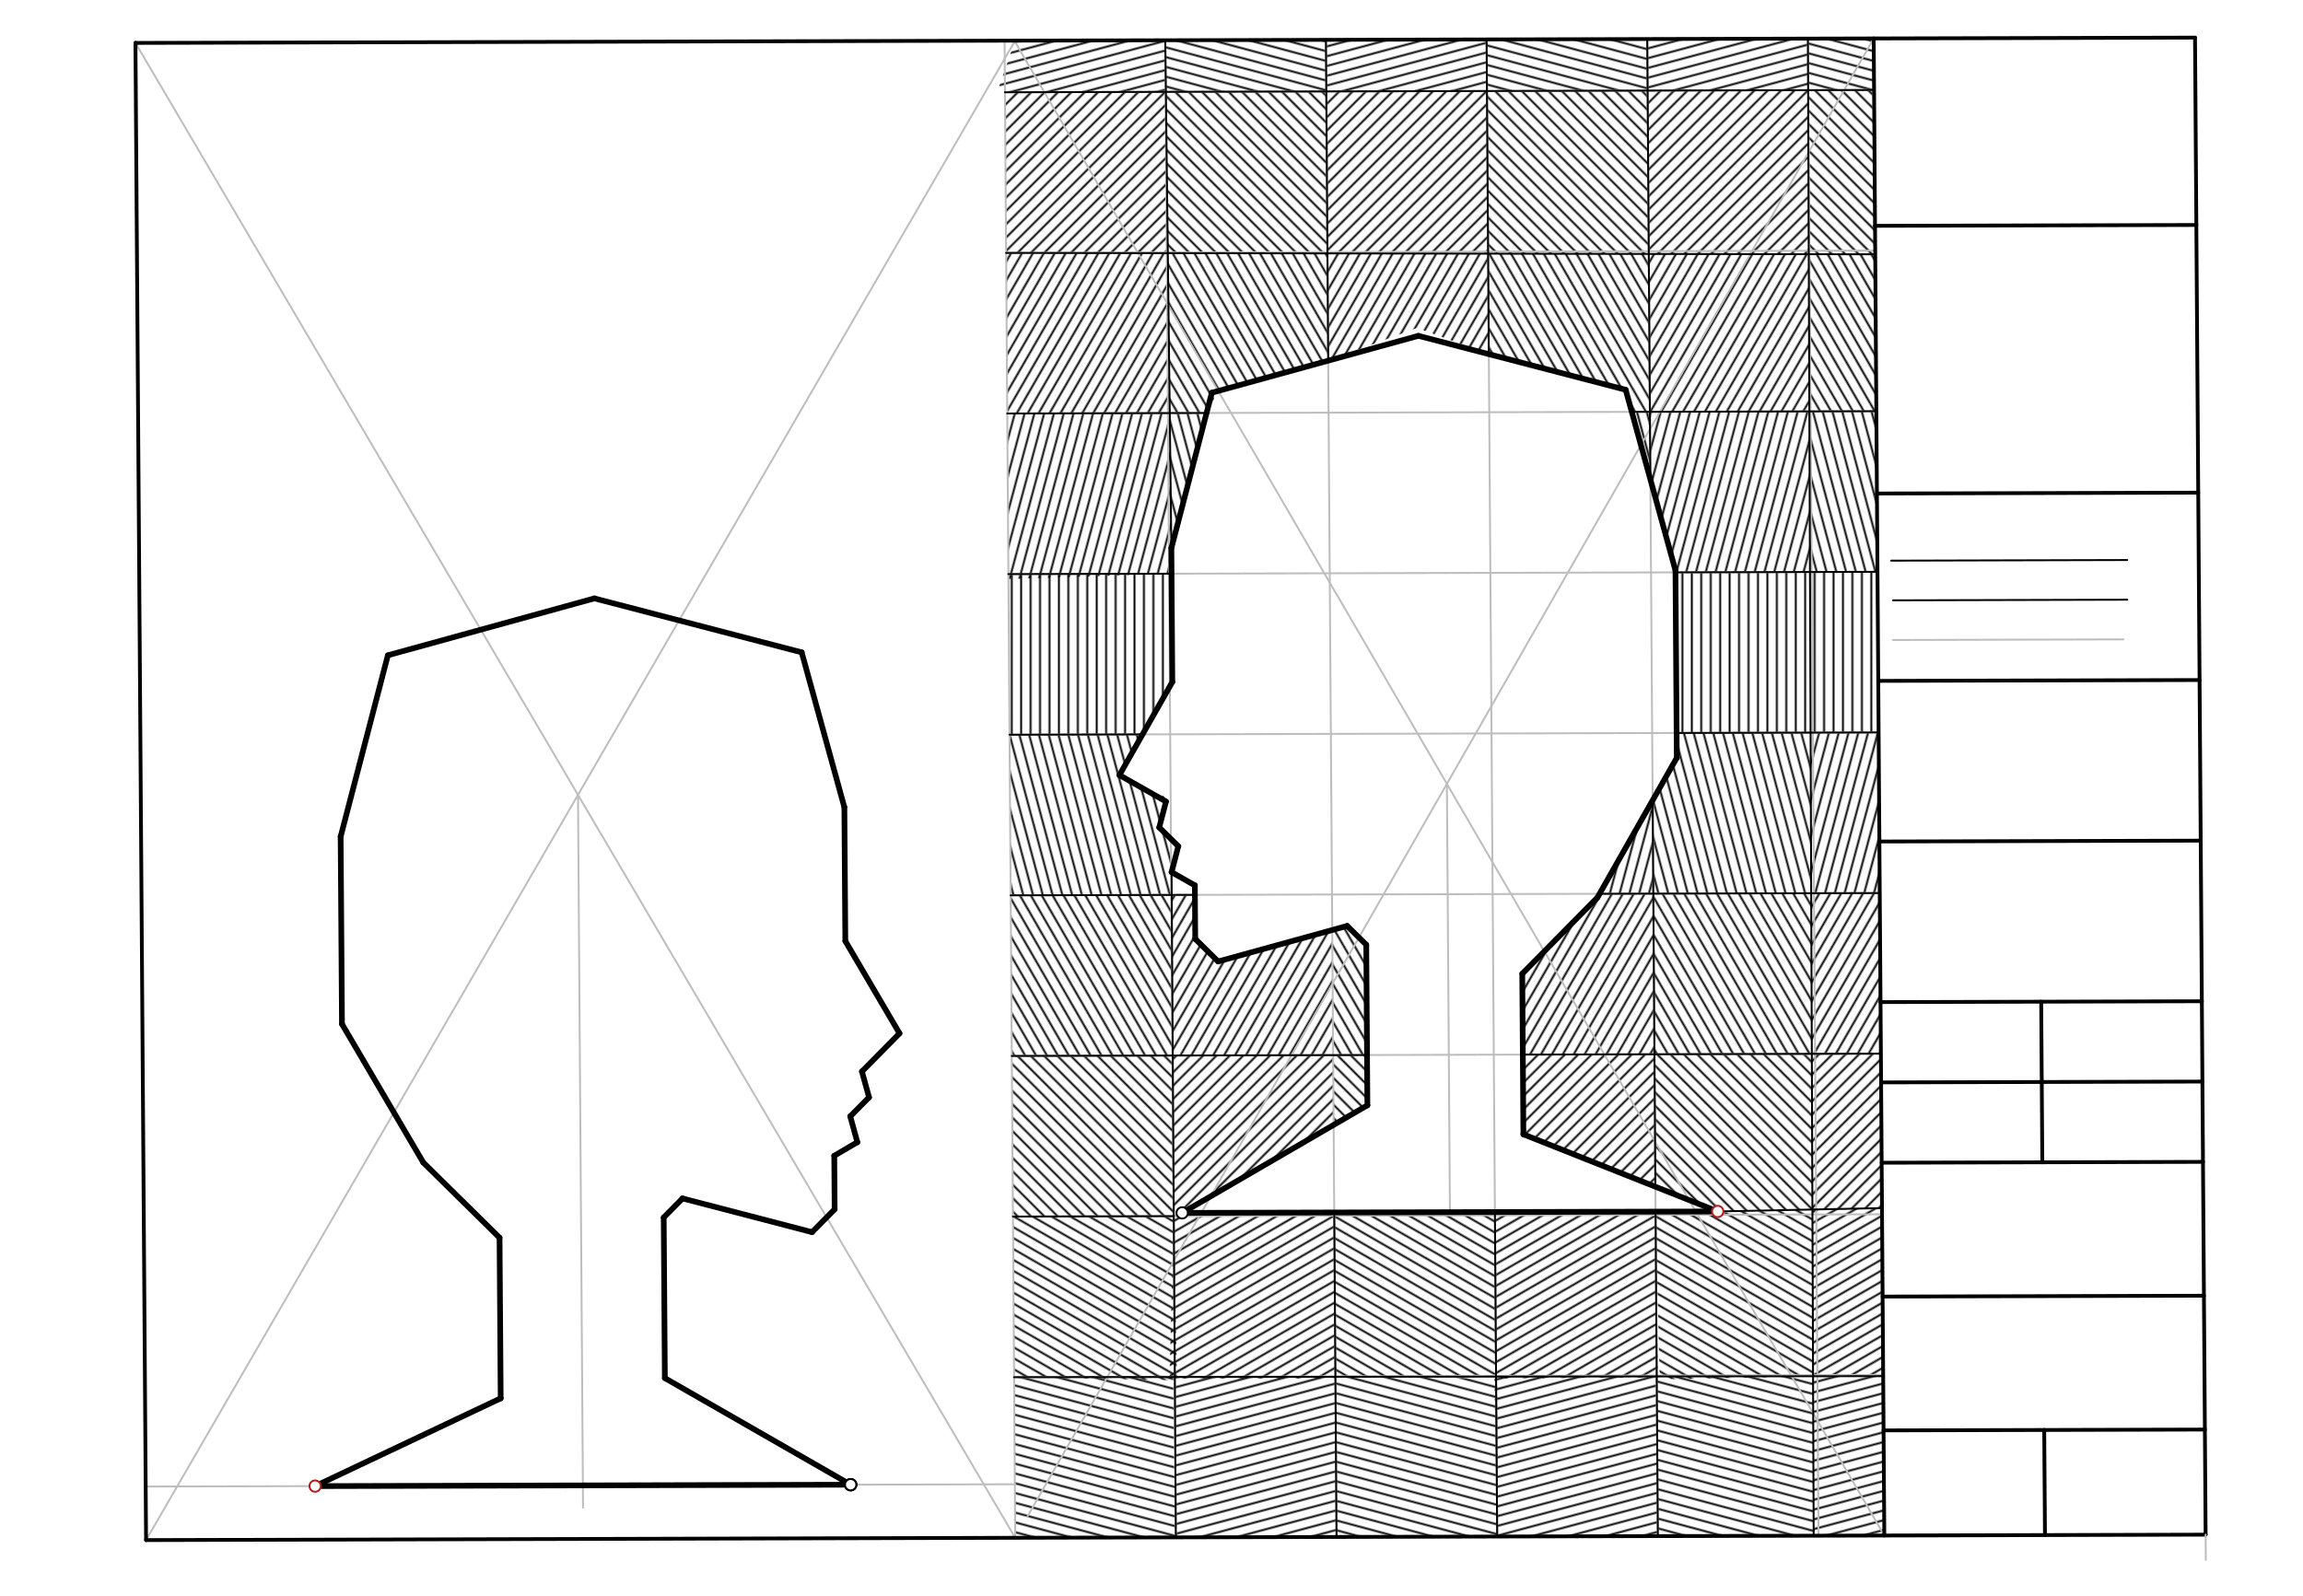 <svg xmlns="http://www.w3.org/2000/svg" class="svg--816" height="100%" preserveAspectRatio="xMidYMid meet" viewBox="0 0 1219 845" width="100%"><defs><marker id="marker-arrow" markerHeight="16" markerUnits="userSpaceOnUse" markerWidth="24" orient="auto-start-reverse" refX="24" refY="4" viewBox="0 0 24 8"><path d="M 0 0 L 24 4 L 0 8 z" stroke="inherit"></path></marker></defs><g class="aux-layer--949"><g class="element--733"><defs><pattern height="5" id="fill_269_2jtxzs__pattern-stripes" patternTransform="rotate(-45)" patternUnits="userSpaceOnUse" width="5"><rect fill="#000000" height="1" transform="translate(0,0)" width="5"></rect></pattern></defs><g fill="url(#fill_269_2jtxzs__pattern-stripes)"><path d="M 531.944 48.859 L 617.117 48.634 L 618.143 134.035 L 532.546 133.897 L 531.944 48.859 Z" stroke="none"></path></g></g><g class="element--733"><defs><pattern height="5" id="fill_276_d9sw3e__pattern-stripes" patternTransform="rotate(-135)" patternUnits="userSpaceOnUse" width="5"><rect fill="#000000" height="1" transform="translate(0,0)" width="5"></rect></pattern></defs><g fill="url(#fill_276_d9sw3e__pattern-stripes)"><path d="M 618.143 134.035 L 617.117 48.634 L 702.629 134.172 L 702.022 48.41 L 617.117 48.634 L 702.629 134.172 L 618.143 134.035 Z" stroke="none"></path></g></g><g class="element--733"><defs><pattern height="5" id="fill_281_a6n5wr__pattern-stripes" patternTransform="rotate(-45)" patternUnits="userSpaceOnUse" width="5"><rect fill="#000000" height="1" transform="translate(0,0)" width="5"></rect></pattern></defs><g fill="url(#fill_281_a6n5wr__pattern-stripes)"><path d="M 787.671 134.31 L 787.061 48.185 L 702.022 48.41 L 702.629 134.172 L 785 133.625 Z" stroke="none"></path></g></g><g class="element--733"><defs><pattern height="5" id="fill_286_12kmr__pattern-stripes" patternTransform="rotate(-135)" patternUnits="userSpaceOnUse" width="5"><rect fill="#000000" height="1" transform="translate(0,0)" width="5"></rect></pattern></defs><g fill="url(#fill_286_12kmr__pattern-stripes)"><path d="M 872.712 134.448 L 872.1 47.96 L 787.061 48.185 L 787.671 134.31 L 872.712 134.448 Z" stroke="none"></path></g></g><g class="element--733"><defs><pattern height="5" id="fill_291_3m6b7i__pattern-stripes" patternTransform="rotate(-45)" patternUnits="userSpaceOnUse" width="5"><rect fill="#000000" height="1" transform="translate(0,0)" width="5"></rect></pattern></defs><g fill="url(#fill_291_3m6b7i__pattern-stripes)"><path d="M 872.712 134.448 L 872.1 47.96 L 957.051 47.736 L 957.385 134.585 L 872.712 134.448 Z" stroke="none"></path></g></g><g class="element--733"><defs><pattern height="5" id="fill_296_30m2qr__pattern-stripes" patternTransform="rotate(-135)" patternUnits="userSpaceOnUse" width="5"><rect fill="#000000" height="1" transform="translate(0,0)" width="5"></rect></pattern></defs><g fill="url(#fill_296_30m2qr__pattern-stripes)"><path d="M 991.96 47.644 L 957.051 47.736 L 957.385 134.585 L 992.577 134.642 L 991 49.625 Z" stroke="none"></path></g></g><g class="element--733"><defs><pattern height="5" id="fill_301_5w4j5m__pattern-stripes" patternTransform="rotate(-60)" patternUnits="userSpaceOnUse" width="5"><rect fill="#000000" height="1" transform="translate(0,0)" width="5"></rect></pattern></defs><g fill="url(#fill_301_5w4j5m__pattern-stripes)"><path d="M 532.546 133.897 L 618.143 134.035 L 619.16 218.707 L 533.148 218.934 L 532.546 133.897 Z" stroke="none"></path></g></g><g class="element--733"><defs><pattern height="5" id="fill_308_cg18gw__pattern-stripes" patternTransform="rotate(-120)" patternUnits="userSpaceOnUse" width="5"><rect fill="#000000" height="1" transform="translate(0,0)" width="5"></rect></pattern></defs><g fill="url(#fill_308_cg18gw__pattern-stripes)"><path d="M 618.143 134.035 L 702.629 134.172 L 703.031 190.952 L 644.825 206.992 L 638.652 218.655 L 619.16 218.707 L 618.143 134.035 Z" stroke="none"></path></g></g><g class="element--733"><defs><pattern height="5" id="fill_314_2s7yw4__pattern-stripes" patternTransform="rotate(-60)" patternUnits="userSpaceOnUse" width="5"><rect fill="#000000" height="1" transform="translate(0,0)" width="5"></rect></pattern></defs><g fill="url(#fill_314_2s7yw4__pattern-stripes)"><path d="M 703.031 190.952 L 702.629 134.172 L 787.671 134.31 L 788.048 187.51 L 750 173.625 L 703.031 190.952 Z" stroke="none"></path></g></g><g class="element--733"><defs><pattern height="5" id="fill_321_a4fx7s__pattern-stripes" patternTransform="rotate(-120)" patternUnits="userSpaceOnUse" width="5"><rect fill="#000000" height="1" transform="translate(0,0)" width="5"></rect></pattern></defs><g fill="url(#fill_321_a4fx7s__pattern-stripes)"><path d="M 788.048 187.51 L 787.671 134.31 L 872.712 134.448 L 873.304 218.035 L 863.707 218.06 L 860.486 206.371 L 788.048 187.51 Z" stroke="none"></path></g></g><g class="element--733"><defs><pattern height="5" id="fill_326_dioo8h__pattern-stripes" patternTransform="rotate(-60)" patternUnits="userSpaceOnUse" width="5"><rect fill="#000000" height="1" transform="translate(0,0)" width="5"></rect></pattern></defs><g fill="url(#fill_326_dioo8h__pattern-stripes)"><path d="M 873.304 218.035 L 872.712 134.448 L 957.385 134.585 L 957.705 217.812 L 873.304 218.035 Z" stroke="none"></path></g></g><g class="element--733"><defs><pattern height="5" id="fill_331_6jrrbp__pattern-stripes" patternTransform="rotate(-120)" patternUnits="userSpaceOnUse" width="5"><rect fill="#000000" height="1" transform="translate(0,0)" width="5"></rect></pattern></defs><g fill="url(#fill_331_6jrrbp__pattern-stripes)"><path d="M 957.705 217.812 L 957.385 134.585 L 992.577 134.642 L 993.165 217.718 L 957.705 217.812 Z" stroke="none"></path></g></g><g class="element--733"><defs><pattern height="5" id="fill_338_d1o79m__pattern-stripes" patternTransform="rotate(-75)" patternUnits="userSpaceOnUse" width="5"><rect fill="#000000" height="1" transform="translate(0,0)" width="5"></rect></pattern></defs><g fill="url(#fill_338_d1o79m__pattern-stripes)"><path d="M 533.751 303.971 L 533.148 218.934 L 619.16 218.707 L 620.02 290.218 L 620.02 290.218 L 618.79 303.746 L 533 306.625 Z" stroke="none"></path></g></g><g class="element--733"><defs><pattern height="5" id="fill_342_82w1zi__pattern-stripes" patternTransform="rotate(-105)" patternUnits="userSpaceOnUse" width="5"><rect fill="#000000" height="1" transform="translate(0,0)" width="5"></rect></pattern></defs><g fill="url(#fill_342_82w1zi__pattern-stripes)"><path d="M 619.16 218.707 L 638.652 218.655 L 620.02 290.218 L 619.16 218.707 Z" stroke="none"></path></g></g><g class="element--733"><defs><pattern height="5" id="fill_346_aw6oup__pattern-stripes" patternTransform="rotate(-105)" patternUnits="userSpaceOnUse" width="5"><rect fill="#000000" height="1" transform="translate(0,0)" width="5"></rect></pattern></defs><g fill="url(#fill_346_aw6oup__pattern-stripes)"><path d="M 863.707 218.06 L 873.304 218.035 L 873.558 253.809 L 863.707 218.06 Z" stroke="none"></path></g></g><g class="element--733"><defs><pattern height="5" id="fill_352_3l2hjn__pattern-stripes" patternTransform="rotate(-75)" patternUnits="userSpaceOnUse" width="5"><rect fill="#000000" height="1" transform="translate(0,0)" width="5"></rect></pattern></defs><g fill="url(#fill_352_3l2hjn__pattern-stripes)"><path d="M 873.304 218.035 L 873.558 253.809 L 886.85 303.038 L 958.033 302.85 L 957.705 217.812 L 873.304 218.035 Z" stroke="none"></path></g></g><g class="element--733"><defs><pattern height="5" id="fill_357_frubz3__pattern-stripes" patternTransform="rotate(-105)" patternUnits="userSpaceOnUse" width="5"><rect fill="#000000" height="1" transform="translate(0,0)" width="5"></rect></pattern></defs><g fill="url(#fill_357_frubz3__pattern-stripes)"><path d="M 957.705 217.812 L 958.033 302.85 L 993.767 302.755 L 993.165 217.718 L 957.705 217.812 Z" stroke="none"></path></g></g><g class="element--733"><defs><pattern height="5" id="fill_363_6btxne__pattern-stripes" patternTransform="rotate(-90)" patternUnits="userSpaceOnUse" width="5"><rect fill="#000000" height="1" transform="translate(0,0)" width="5"></rect></pattern></defs><g fill="url(#fill_363_6btxne__pattern-stripes)"><path d="M 533.751 303.971 L 618.79 303.746 L 619.212 363.388 L 604.767 388.822 L 534.353 389.008 L 533.751 303.971 Z" stroke="none"></path></g></g><g class="element--733"><defs><pattern height="5" id="fill_368_edngna__pattern-stripes" patternTransform="rotate(-90)" patternUnits="userSpaceOnUse" width="5"><rect fill="#000000" height="1" transform="translate(0,0)" width="5"></rect></pattern></defs><g fill="url(#fill_368_edngna__pattern-stripes)"><path d="M 886.85 303.038 L 887.452 388.075 L 958.36 387.888 L 958.033 302.85 L 886.85 303.038 Z" stroke="none"></path></g></g><g class="element--733"><defs><pattern height="5" id="fill_373_bd0du__pattern-stripes" patternTransform="rotate(-90)" patternUnits="userSpaceOnUse" width="5"><rect fill="#000000" height="1" transform="translate(0,0)" width="5"></rect></pattern></defs><g fill="url(#fill_373_bd0du__pattern-stripes)"><path d="M 958.033 302.85 L 958.36 387.888 L 994.37 387.792 L 993.767 302.755 L 958.033 302.85 Z" stroke="none"></path></g></g><g class="element--733"><defs><pattern height="5" id="fill_383_c14es7__pattern-stripes" patternTransform="rotate(-105)" patternUnits="userSpaceOnUse" width="5"><rect fill="#000000" height="1" transform="translate(0,0)" width="5"></rect></pattern></defs><g fill="url(#fill_383_c14es7__pattern-stripes)"><path d="M 617.172 424.378 L 613.601 438.094 L 619.784 444.191 L 620.122 461.761 L 620.2 473.82 L 534.955 474.046 L 534.353 389.008 L 604.767 388.822 L 592.524 410.379 L 619.5 423.312 Z" stroke="none"></path></g></g><g class="element--733"><defs><pattern height="5" id="fill_390_fzh4rm__pattern-stripes" patternTransform="rotate(-105)" patternUnits="userSpaceOnUse" width="5"><rect fill="#000000" height="1" transform="translate(0,0)" width="5"></rect></pattern></defs><g fill="url(#fill_390_fzh4rm__pattern-stripes)"><path d="M 887.452 388.075 L 958.36 387.888 L 958.687 472.926 L 875.112 473.147 L 874.762 423.737 L 887.545 401.229 L 887.452 388.075 Z" stroke="none"></path></g></g><g class="element--733"><defs><pattern height="5" id="fill_393_8i6xen__pattern-stripes" patternTransform="rotate(-35)" patternUnits="userSpaceOnUse" width="5"><rect fill="#000000" height="1" transform="translate(0,0)" width="5"></rect></pattern></defs><g fill="url(#fill_393_8i6xen__pattern-stripes)"><path d="M 874.762 423.737 L 846.657 473.222 L 874.762 423.737 Z" stroke="none"></path></g></g><g class="element--733"><defs><pattern height="5" id="fill_397_cbv38n__pattern-stripes" patternTransform="rotate(-75)" patternUnits="userSpaceOnUse" width="5"><rect fill="#000000" height="1" transform="translate(0,0)" width="5"></rect></pattern></defs><g fill="url(#fill_397_cbv38n__pattern-stripes)"><path d="M 846.657 473.222 L 875.112 473.147 L 874.762 423.737 L 848 471.312 Z" stroke="none"></path></g></g><g class="element--733"><defs><pattern height="5" id="fill_402_fujguz__pattern-stripes" patternTransform="rotate(-75)" patternUnits="userSpaceOnUse" width="5"><rect fill="#000000" height="1" transform="translate(0,0)" width="5"></rect></pattern></defs><g fill="url(#fill_402_fujguz__pattern-stripes)"><path d="M 958.36 387.888 L 958.687 472.926 L 994.972 472.83 L 994.37 387.792 L 958.36 387.888 Z" stroke="none"></path></g></g><g class="element--733"><defs><pattern height="5" id="fill_407_g7x4b0__pattern-stripes" patternTransform="rotate(-120)" patternUnits="userSpaceOnUse" width="5"><rect fill="#000000" height="1" transform="translate(0,0)" width="5"></rect></pattern></defs><g fill="url(#fill_407_g7x4b0__pattern-stripes)"><path d="M 534.955 474.046 L 620.2 473.82 L 620.747 558.858 L 535.558 559.083 L 534.955 474.046 Z" stroke="none"></path></g></g><g class="element--733"><defs><pattern height="5" id="fill_413_39siur__pattern-stripes" patternTransform="rotate(-120)" patternUnits="userSpaceOnUse" width="5"><rect fill="#000000" height="1" transform="translate(0,0)" width="5"></rect></pattern></defs><g fill="url(#fill_413_39siur__pattern-stripes)"><path d="M 705.5 491.312 L 705.636 558.633 L 723.585 558.586 L 723.171 500.172 L 713.078 490.221 L 699.5 494.312 Z" stroke="none"></path></g></g><g class="element--733"><defs><pattern height="5" id="fill_421_744fwc__pattern-stripes" patternTransform="rotate(-60)" patternUnits="userSpaceOnUse" width="5"><rect fill="#000000" height="1" transform="translate(0,0)" width="5"></rect></pattern></defs><g fill="url(#fill_421_744fwc__pattern-stripes)"><path d="M 620.2 473.82 L 632.482 473.788 L 632.647 497.106 L 644.759 509.047 L 705.167 492.401 L 705.636 558.633 L 620.747 558.858 L 620.2 473.82 Z" stroke="none"></path></g></g><g class="element--733"><defs><pattern height="5" id="fill_428_esc5tz__pattern-stripes" patternTransform="rotate(-60)" patternUnits="userSpaceOnUse" width="5"><rect fill="#000000" height="1" transform="translate(0,0)" width="5"></rect></pattern></defs><g fill="url(#fill_428_esc5tz__pattern-stripes)"><path d="M 806.048 558.368 L 875.714 558.184 L 875.112 473.147 L 846.657 473.222 L 845.548 475.174 L 805.745 515.545 L 806.048 558.368 Z" stroke="none"></path></g></g><g class="element--733"><defs><pattern height="5" id="fill_433_3nzgfu__pattern-stripes" patternTransform="rotate(-120)" patternUnits="userSpaceOnUse" width="5"><rect fill="#000000" height="1" transform="translate(0,0)" width="5"></rect></pattern></defs><g fill="url(#fill_433_3nzgfu__pattern-stripes)"><path d="M 875.112 473.147 L 875.714 558.184 L 959.014 557.964 L 958.687 472.926 L 875.112 473.147 Z" stroke="none"></path></g></g><g class="element--733"><defs><pattern height="5" id="fill_438_b9vrx4__pattern-stripes" patternTransform="rotate(-60)" patternUnits="userSpaceOnUse" width="5"><rect fill="#000000" height="1" transform="translate(0,0)" width="5"></rect></pattern></defs><g fill="url(#fill_438_b9vrx4__pattern-stripes)"><path d="M 958.687 472.926 L 959.014 557.964 L 995.575 557.867 L 994.972 472.83 L 958.687 472.926 Z" stroke="none"></path></g></g><g class="element--733"><defs><pattern height="5" id="fill_443_fkh1dz__pattern-stripes" patternTransform="rotate(-135)" patternUnits="userSpaceOnUse" width="5"><rect fill="#000000" height="1" transform="translate(0,0)" width="5"></rect></pattern></defs><g fill="url(#fill_443_fkh1dz__pattern-stripes)"><path d="M 535.558 559.083 L 620.747 558.858 L 621.293 643.895 L 536.16 644.12 L 535.558 559.083 Z" stroke="none"></path></g></g><g class="element--733"><defs><pattern height="5" id="fill_448_3crc86__pattern-stripes" patternTransform="rotate(-45)" patternUnits="userSpaceOnUse" width="5"><rect fill="#000000" height="1" transform="translate(0,0)" width="5"></rect></pattern></defs><g fill="url(#fill_448_3crc86__pattern-stripes)"><path d="M 620.747 558.858 L 705.636 558.633 L 705.898 595.593 L 621.293 643.895 L 620.747 558.858 Z" stroke="none"></path></g></g><g class="element--733"><defs><pattern height="5" id="fill_453_746vt__pattern-stripes" patternTransform="rotate(-135)" patternUnits="userSpaceOnUse" width="5"><rect fill="#000000" height="1" transform="translate(0,0)" width="5"></rect></pattern></defs><g fill="url(#fill_453_746vt__pattern-stripes)"><path d="M 705.636 558.633 L 705.898 595.593 L 723.773 585.209 L 723.585 558.586 L 705.636 558.633 Z" stroke="none"></path></g></g><g class="element--733"><defs><pattern height="5" id="fill_458_f5khs0__pattern-stripes" patternTransform="rotate(-45)" patternUnits="userSpaceOnUse" width="5"><rect fill="#000000" height="1" transform="translate(0,0)" width="5"></rect></pattern></defs><g fill="url(#fill_458_f5khs0__pattern-stripes)"><path d="M 876.211 628.318 L 875.714 558.184 L 806.048 558.368 L 806.347 600.582 L 876.211 628.318 Z" stroke="none"></path></g></g><g class="element--733"><defs><pattern height="5" id="fill_464_80wb2o__pattern-stripes" patternTransform="rotate(-135)" patternUnits="userSpaceOnUse" width="5"><rect fill="#000000" height="1" transform="translate(0,0)" width="5"></rect></pattern></defs><g fill="url(#fill_464_80wb2o__pattern-stripes)"><path d="M 875.714 558.184 L 876.211 628.318 L 909.192 641.412 L 959.332 640.381 L 959.014 557.964 L 875.714 558.184 Z" stroke="none"></path></g></g><g class="element--733"><defs><pattern height="5" id="fill_469_2ybzca__pattern-stripes" patternTransform="rotate(-45)" patternUnits="userSpaceOnUse" width="5"><rect fill="#000000" height="1" transform="translate(0,0)" width="5"></rect></pattern></defs><g fill="url(#fill_469_2ybzca__pattern-stripes)"><path d="M 959.014 557.964 L 959.332 640.381 L 996.154 639.624 L 995.575 557.867 L 959.014 557.964 Z" stroke="none"></path></g></g><g class="element--733"><defs><pattern height="5" id="fill_474_f81ytb__pattern-stripes" patternTransform="rotate(-150)" patternUnits="userSpaceOnUse" width="5"><rect fill="#000000" height="1" transform="translate(0,0)" width="5"></rect></pattern></defs><g fill="url(#fill_474_f81ytb__pattern-stripes)"><path d="M 536.16 644.12 L 536.762 729.157 L 623 730.812 L 621.293 643.895 L 536.16 644.12 Z" stroke="none"></path></g></g><g class="element--733"><defs><pattern height="5" id="fill_479_8dki9u__pattern-stripes" patternTransform="rotate(-30)" patternUnits="userSpaceOnUse" width="5"><rect fill="#000000" height="1" transform="translate(0,0)" width="5"></rect></pattern></defs><g fill="url(#fill_479_8dki9u__pattern-stripes)"><path d="M 621.293 643.895 L 706.238 643.671 L 707 729.812 L 619 729.812 L 621.293 643.895 Z" stroke="none"></path></g></g><g class="element--733"><defs><pattern height="5" id="fill_484_27xdzn__pattern-stripes" patternTransform="rotate(-150)" patternUnits="userSpaceOnUse" width="5"><rect fill="#000000" height="1" transform="translate(0,0)" width="5"></rect></pattern></defs><g fill="url(#fill_484_27xdzn__pattern-stripes)"><path d="M 791.277 643.446 L 706.238 643.671 L 707 728.812 L 791.5 727.812 L 791.277 643.446 Z" stroke="none"></path></g></g><g class="element--733"><defs><pattern height="5" id="fill_489_apk078__pattern-stripes" patternTransform="rotate(-30)" patternUnits="userSpaceOnUse" width="5"><rect fill="#000000" height="1" transform="translate(0,0)" width="5"></rect></pattern></defs><g fill="url(#fill_489_apk078__pattern-stripes)"><path d="M 791.277 643.446 L 876.316 643.221 L 877.5 729.312 L 792 729.812 L 791.277 643.446 Z" stroke="none"></path></g></g><g class="element--733"><defs><pattern height="5" id="fill_494_38tm8y__pattern-stripes" patternTransform="rotate(-150)" patternUnits="userSpaceOnUse" width="5"><rect fill="#000000" height="1" transform="translate(0,0)" width="5"></rect></pattern></defs><g fill="url(#fill_494_38tm8y__pattern-stripes)"><path d="M 876.316 643.221 L 959.332 640.381 L 959.672 728.656 L 878.5 730.312 L 876.316 643.221 Z" stroke="none"></path></g></g><g class="element--733"><defs><pattern height="5" id="fill_499_7ngj7v__pattern-stripes" patternTransform="rotate(-30)" patternUnits="userSpaceOnUse" width="5"><rect fill="#000000" height="1" transform="translate(0,0)" width="5"></rect></pattern></defs><g fill="url(#fill_499_7ngj7v__pattern-stripes)"><path d="M 959.332 640.381 L 959.672 728.656 L 996.784 728.612 L 996.154 639.624 L 959.332 640.381 Z" stroke="none"></path></g></g><g class="element--733"><defs><pattern height="5" id="fill_504_8lhxjq__pattern-stripes" patternTransform="rotate(-165)" patternUnits="userSpaceOnUse" width="5"><rect fill="#000000" height="1" transform="translate(0,0)" width="5"></rect></pattern></defs><g fill="url(#fill_504_8lhxjq__pattern-stripes)"><path d="M 622.387 813.97 L 537.365 814.195 L 536.762 729.157 L 621 728.312 L 622 814.812 Z" stroke="none"></path></g></g><g class="element--733"><defs><pattern height="5" id="fill_509_1adc3w__pattern-stripes" patternTransform="rotate(-15)" patternUnits="userSpaceOnUse" width="5"><rect fill="#000000" height="1" transform="translate(0,0)" width="5"></rect></pattern></defs><g fill="url(#fill_509_1adc3w__pattern-stripes)"><path d="M 621.5 728.812 L 706.5 729.312 L 707.437 812.959 L 622.387 813.97 L 621.5 728.812 Z" stroke="none"></path></g></g><g class="element--733"><defs><pattern height="5" id="fill_514_gfkv7t__pattern-stripes" patternTransform="rotate(-165)" patternUnits="userSpaceOnUse" width="5"><rect fill="#000000" height="1" transform="translate(0,0)" width="5"></rect></pattern></defs><g fill="url(#fill_514_gfkv7t__pattern-stripes)"><path d="M 707.5 728.312 L 707.437 812.959 L 792.482 813.52 L 792.5 729.812 L 710 728.812 Z" stroke="none"></path></g></g><g class="element--733"><defs><pattern height="5" id="fill_519_8pl233__pattern-stripes" patternTransform="rotate(-15)" patternUnits="userSpaceOnUse" width="5"><rect fill="#000000" height="1" transform="translate(0,0)" width="5"></rect></pattern></defs><g fill="url(#fill_519_8pl233__pattern-stripes)"><path d="M 791 728.812 L 876.5 728.312 L 877.52 813.095 L 792.482 813.52 L 791 728.812 Z" stroke="none"></path></g></g><g class="element--733"><defs><pattern height="5" id="fill_524_3vr7aa__pattern-stripes" patternTransform="rotate(-165)" patternUnits="userSpaceOnUse" width="5"><rect fill="#000000" height="1" transform="translate(0,0)" width="5"></rect></pattern></defs><g fill="url(#fill_524_3vr7aa__pattern-stripes)"><path d="M 876.5 727.812 L 959.672 728.656 L 959.996 813.077 L 877.52 813.095 L 876.5 727.812 Z" stroke="none"></path></g></g><g class="element--733"><defs><pattern height="5" id="fill_529_9vvvzq__pattern-stripes" patternTransform="rotate(-15)" patternUnits="userSpaceOnUse" width="5"><rect fill="#000000" height="1" transform="translate(0,0)" width="5"></rect></pattern></defs><g fill="url(#fill_529_9vvvzq__pattern-stripes)"><path d="M 959.672 728.656 L 959.996 813.077 L 997.382 812.979 L 996.784 728.612 L 959.672 728.656 Z" stroke="none"></path></g></g><g class="element--733"><defs><pattern height="5" id="fill_534_b17hyj__pattern-stripes" patternTransform="rotate(-15)" patternUnits="userSpaceOnUse" width="5"><rect fill="#000000" height="1" transform="translate(0,0)" width="5"></rect></pattern></defs><g fill="url(#fill_534_b17hyj__pattern-stripes)"><path d="M 531.944 48.859 L 617.117 48.634 L 616.789 21.316 L 537.125 21.872 L 529 45.312 Z" stroke="none"></path></g></g><g class="element--733"><defs><pattern height="5" id="fill_539_absmg6__pattern-stripes" patternTransform="rotate(-165)" patternUnits="userSpaceOnUse" width="5"><rect fill="#000000" height="1" transform="translate(0,0)" width="5"></rect></pattern></defs><g fill="url(#fill_539_absmg6__pattern-stripes)"><path d="M 616.789 21.316 L 617.117 48.634 L 702.022 48.41 L 701.828 21.097 L 616.789 21.316 Z" stroke="none"></path></g></g><g class="element--733"><defs><pattern height="5" id="fill_544_4q46wr__pattern-stripes" patternTransform="rotate(-15)" patternUnits="userSpaceOnUse" width="5"><rect fill="#000000" height="1" transform="translate(0,0)" width="5"></rect></pattern></defs><g fill="url(#fill_544_4q46wr__pattern-stripes)"><path d="M 702.022 48.41 L 787.061 48.185 L 786.867 20.877 L 701.828 21.097 L 702.022 48.41 Z" stroke="none"></path></g></g><g class="element--733"><defs><pattern height="5" id="fill_549_2ja98w__pattern-stripes" patternTransform="rotate(-165)" patternUnits="userSpaceOnUse" width="5"><rect fill="#000000" height="1" transform="translate(0,0)" width="5"></rect></pattern></defs><g fill="url(#fill_549_2ja98w__pattern-stripes)"><path d="M 786.867 20.877 L 787.061 48.185 L 872.1 47.96 L 871.906 20.658 L 785.5 20.812 Z" stroke="none"></path></g></g><g class="element--733"><defs><pattern height="5" id="fill_554_3o8w9b__pattern-stripes" patternTransform="rotate(-15)" patternUnits="userSpaceOnUse" width="5"><rect fill="#000000" height="1" transform="translate(0,0)" width="5"></rect></pattern></defs><g fill="url(#fill_554_3o8w9b__pattern-stripes)"><path d="M 871.906 20.658 L 872.1 47.96 L 957.051 47.736 L 956.946 20.438 L 871.906 20.658 Z" stroke="none"></path></g></g><g class="element--733"><defs><pattern height="5" id="fill_559_gddkbm__pattern-stripes" patternTransform="rotate(-165)" patternUnits="userSpaceOnUse" width="5"><rect fill="#000000" height="1" transform="translate(0,0)" width="5"></rect></pattern></defs><g fill="url(#fill_559_gddkbm__pattern-stripes)"><path d="M 956.946 20.438 L 957.051 47.736 L 991.96 47.644 L 991.767 20.348 L 956.946 20.438 Z" stroke="none"></path></g></g><g class="element--733"><line stroke="#BDBDBD" stroke-dasharray="none" stroke-linecap="round" stroke-width="1" x1="537.365" x2="531.75" y1="814.195" y2="21.535"></line></g><g class="element--733"><line stroke="#BDBDBD" stroke-dasharray="none" stroke-linecap="round" stroke-width="1" x1="537.164" x2="77.113" y1="785.849" y2="787.065"></line></g><g class="element--733"><line stroke="#BDBDBD" stroke-dasharray="none" stroke-linecap="round" stroke-width="1" x1="77.314" x2="537.125" y1="815.411" y2="21.872"></line></g><g class="element--733"><line stroke="#BDBDBD" stroke-dasharray="none" stroke-linecap="round" stroke-width="1" x1="71.699" x2="537.365" y1="22.722" y2="814.195"></line></g><g class="element--733"><line stroke="#BDBDBD" stroke-dasharray="none" stroke-linecap="round" stroke-width="1" x1="305.939" x2="308.613" y1="420.851" y2="798.236"></line></g><g class="element--733"><line stroke="#BDBDBD" stroke-dasharray="none" stroke-linecap="round" stroke-width="1" x1="537.125" x2="997.382" y1="21.872" y2="812.979"></line></g><g class="element--733"><line stroke="#BDBDBD" stroke-dasharray="none" stroke-linecap="round" stroke-width="1" x1="543.879" x2="991.767" y1="802.814" y2="20.348"></line></g><g class="element--733"><line stroke="#BDBDBD" stroke-dasharray="none" stroke-linecap="round" stroke-width="1" x1="765.854" x2="767.46" y1="415.021" y2="641.787"></line></g><g class="element--733"><line stroke="#BDBDBD" stroke-dasharray="none" stroke-linecap="round" stroke-width="1" x1="767.46" x2="909.192" y1="641.787" y2="641.412"></line></g><g class="element--733"><line stroke="#BDBDBD" stroke-dasharray="none" stroke-linecap="round" stroke-width="1" x1="622.404" x2="616.789" y1="813.97" y2="21.316"></line></g><g class="element--733"><line stroke="#BDBDBD" stroke-dasharray="none" stroke-linecap="round" stroke-width="1" x1="707.443" x2="701.828" y1="813.745" y2="21.097"></line></g><g class="element--733"><line stroke="#BDBDBD" stroke-dasharray="none" stroke-linecap="round" stroke-width="1" x1="786.867" x2="792.482" y1="20.877" y2="813.52"></line></g><g class="element--733"><line stroke="#BDBDBD" stroke-dasharray="none" stroke-linecap="round" stroke-width="1" x1="877.521" x2="871.906" y1="813.295" y2="20.658"></line></g><g class="element--733"><line stroke="#BDBDBD" stroke-dasharray="none" stroke-linecap="round" stroke-width="1" x1="956.946" x2="962.56" y1="20.438" y2="813.071"></line></g><g class="element--733"><line stroke="#BDBDBD" stroke-dasharray="none" stroke-linecap="round" stroke-width="1" x1="536.762" x2="996.779" y1="729.157" y2="727.941"></line></g><g class="element--733"><line stroke="#BDBDBD" stroke-dasharray="none" stroke-linecap="round" stroke-width="1" x1="536.16" x2="996.177" y1="644.12" y2="642.904"></line></g><g class="element--733"><line stroke="#BDBDBD" stroke-dasharray="none" stroke-linecap="round" stroke-width="1" x1="535.558" x2="995.575" y1="559.083" y2="557.867"></line></g><g class="element--733"><line stroke="#BDBDBD" stroke-dasharray="none" stroke-linecap="round" stroke-width="1" x1="534.955" x2="994.972" y1="474.046" y2="472.83"></line></g><g class="element--733"><line stroke="#BDBDBD" stroke-dasharray="none" stroke-linecap="round" stroke-width="1" x1="534.353" x2="994.37" y1="389.008" y2="387.792"></line></g><g class="element--733"><line stroke="#BDBDBD" stroke-dasharray="none" stroke-linecap="round" stroke-width="1" x1="533.751" x2="993.767" y1="303.971" y2="302.755"></line></g><g class="element--733"><line stroke="#BDBDBD" stroke-dasharray="none" stroke-linecap="round" stroke-width="1" x1="533.148" x2="993.165" y1="218.934" y2="217.718"></line></g><g class="element--733"><line stroke="#BDBDBD" stroke-dasharray="none" stroke-linecap="round" stroke-width="1" x1="532.546" x2="992.563" y1="133.897" y2="132.681"></line></g><g class="element--733"><line stroke="#BDBDBD" stroke-dasharray="none" stroke-linecap="round" stroke-width="1" x1="531.944" x2="991.96" y1="48.859" y2="47.644"></line></g></g><g class="main-layer--75a"><g class="element--733"><line stroke="#000000" stroke-dasharray="none" stroke-linecap="round" stroke-width="2" x1="1167.46" x2="1161.845" y1="812.529" y2="19.91"></line></g><g class="element--733"><line stroke="#000000" stroke-dasharray="none" stroke-linecap="round" stroke-width="2" x1="71.699" x2="77.314" y1="22.722" y2="815.411"></line></g><g class="element--733"><line stroke="#000000" stroke-dasharray="none" stroke-linecap="round" stroke-width="2" x1="77.314" x2="1167.46" y1="815.411" y2="812.529"></line></g><g class="element--733"><line stroke="#000000" stroke-dasharray="none" stroke-linecap="round" stroke-width="2" x1="71.699" x2="1161.845" y1="22.722" y2="19.91"></line></g><g class="element--733"><line stroke="#000000" stroke-dasharray="none" stroke-linecap="round" stroke-width="2" x1="997.382" x2="991.767" y1="812.979" y2="20.348"></line></g><g class="element--733"><line stroke="#BDBDBD" stroke-dasharray="none" stroke-linecap="round" stroke-width="1" x1="1167.46" x2="1167.554" y1="812.529" y2="825.847"></line></g><g class="element--733"><line stroke="#000000" stroke-dasharray="none" stroke-linecap="round" stroke-width="2" x1="992.47" x2="1162.548" y1="119.559" y2="119.12"></line></g><g class="element--733"><line stroke="#000000" stroke-dasharray="none" stroke-linecap="round" stroke-width="2" x1="993.474" x2="1163.552" y1="261.287" y2="260.838"></line></g><g class="element--733"><line stroke="#000000" stroke-dasharray="none" stroke-linecap="round" stroke-width="2" x1="994.176" x2="1164.255" y1="360.497" y2="360.048"></line></g><g class="element--733"><line stroke="#000000" stroke-dasharray="none" stroke-linecap="round" stroke-width="2" x1="994.779" x2="1164.857" y1="445.532" y2="445.082"></line></g><g class="element--733"><line stroke="#000000" stroke-dasharray="none" stroke-linecap="round" stroke-width="2" x1="995.381" x2="1165.459" y1="530.569" y2="530.119"></line></g><g class="element--733"><line stroke="#000000" stroke-dasharray="none" stroke-linecap="round" stroke-width="2" x1="995.682" x2="1165.761" y1="573.088" y2="572.638"></line></g><g class="element--733"><line stroke="#000000" stroke-dasharray="none" stroke-linecap="round" stroke-width="2" x1="995.984" x2="1166.062" y1="615.606" y2="615.157"></line></g><g class="element--733"><line stroke="#000000" stroke-dasharray="none" stroke-linecap="round" stroke-width="2" x1="996.485" x2="1166.564" y1="686.471" y2="686.021"></line></g><g class="element--733"><line stroke="#000000" stroke-dasharray="none" stroke-linecap="round" stroke-width="2" x1="996.987" x2="1167.066" y1="757.335" y2="756.885"></line></g><g class="element--733"><line stroke="#000000" stroke-dasharray="none" stroke-linecap="round" stroke-width="1" x1="1001" x2="1125.973" y1="296.844" y2="296.513"></line></g><g class="element--733"><line stroke="#000000" stroke-dasharray="none" stroke-linecap="round" stroke-width="1" x1="1002" x2="1125.989" y1="317.844" y2="317.516"></line></g><g class="element--733"><line stroke="#BDBDBD" stroke-dasharray="none" stroke-linecap="round" stroke-width="1" x1="1001.997" x2="1124.002" y1="338.844" y2="338.521"></line></g><g class="element--733"><line stroke="#000000" stroke-dasharray="none" stroke-linecap="round" stroke-width="2" x1="1081.023" x2="1080.42" y1="615.381" y2="530.344"></line></g><g class="element--733"><line stroke="#000000" stroke-dasharray="none" stroke-linecap="round" stroke-width="2" x1="1082.027" x2="1082.421" y1="757.11" y2="812.754"></line></g><g class="element--733"><line stroke="#000000" stroke-dasharray="none" stroke-linecap="round" stroke-width="3" x1="166.797" x2="450.261" y1="786.828" y2="786.079"></line></g><g class="element--733"><line stroke="#000000" stroke-dasharray="none" stroke-linecap="round" stroke-width="3" x1="450.261" x2="351.916" y1="786.079" y2="729.645"></line></g><g class="element--733"><line stroke="#000000" stroke-dasharray="none" stroke-linecap="round" stroke-width="3" x1="351.916" x2="351.314" y1="729.645" y2="644.608"></line></g><g class="element--733"><line stroke="#000000" stroke-dasharray="none" stroke-linecap="round" stroke-width="3" x1="351.314" x2="361.265" y1="644.608" y2="634.515"></line></g><g class="element--733"><line stroke="#000000" stroke-dasharray="none" stroke-linecap="round" stroke-width="3" x1="361.265" x2="429.844" y1="634.515" y2="652.372"></line></g><g class="element--733"><line stroke="#000000" stroke-dasharray="none" stroke-linecap="round" stroke-width="3" x1="429.844" x2="441.785" y1="652.372" y2="640.26"></line></g><g class="element--733"><line stroke="#000000" stroke-dasharray="none" stroke-linecap="round" stroke-width="3" x1="441.785" x2="441.585" y1="640.26" y2="611.915"></line></g><g class="element--733"><line stroke="#000000" stroke-dasharray="none" stroke-linecap="round" stroke-width="3" x1="441.585" x2="453.808" y1="611.915" y2="604.741"></line></g><g class="element--733"><line stroke="#000000" stroke-dasharray="none" stroke-linecap="round" stroke-width="3" x1="453.808" x2="450.043" y1="604.741" y2="591.077"></line></g><g class="element--733"><line stroke="#000000" stroke-dasharray="none" stroke-linecap="round" stroke-width="3" x1="450.043" x2="459.994" y1="591.077" y2="580.985"></line></g><g class="element--733"><line stroke="#000000" stroke-dasharray="none" stroke-linecap="round" stroke-width="3" x1="459.994" x2="456.229" y1="580.985" y2="567.321"></line></g><g class="element--733"><line stroke="#000000" stroke-dasharray="none" stroke-linecap="round" stroke-width="3" x1="456.229" x2="476.13" y1="567.321" y2="547.135"></line></g><g class="element--733"><line stroke="#000000" stroke-dasharray="none" stroke-linecap="round" stroke-width="3" x1="476.13" x2="447.437" y1="547.135" y2="498.24"></line></g><g class="element--733"><line stroke="#000000" stroke-dasharray="none" stroke-linecap="round" stroke-width="3" x1="447.437" x2="446.935" y1="498.24" y2="427.375"></line></g><g class="element--733"><line stroke="#000000" stroke-dasharray="none" stroke-linecap="round" stroke-width="3" x1="446.935" x2="424.344" y1="427.375" y2="345.391"></line></g><g class="element--733"><line stroke="#000000" stroke-dasharray="none" stroke-linecap="round" stroke-width="3" x1="424.344" x2="314.616" y1="345.391" y2="316.822"></line></g><g class="element--733"><line stroke="#000000" stroke-dasharray="none" stroke-linecap="round" stroke-width="3" x1="314.616" x2="205.305" y1="316.822" y2="346.943"></line></g><g class="element--733"><line stroke="#000000" stroke-dasharray="none" stroke-linecap="round" stroke-width="3" x1="205.305" x2="180.306" y1="346.943" y2="442.955"></line></g><g class="element--733"><line stroke="#000000" stroke-dasharray="none" stroke-linecap="round" stroke-width="3" x1="180.306" x2="181.009" y1="442.955" y2="542.165"></line></g><g class="element--733"><line stroke="#000000" stroke-dasharray="none" stroke-linecap="round" stroke-width="3" x1="181.009" x2="224.049" y1="542.165" y2="615.508"></line></g><g class="element--733"><line stroke="#000000" stroke-dasharray="none" stroke-linecap="round" stroke-width="3" x1="224.049" x2="264.42" y1="615.508" y2="655.311"></line></g><g class="element--733"><line stroke="#000000" stroke-dasharray="none" stroke-linecap="round" stroke-width="3" x1="264.42" x2="265.022" y1="655.311" y2="740.348"></line></g><g class="element--733"><line stroke="#000000" stroke-dasharray="none" stroke-linecap="round" stroke-width="3" x1="265.022" x2="166.797" y1="740.348" y2="786.828"></line></g><g class="element--733"><line stroke="#000000" stroke-dasharray="none" stroke-linecap="round" stroke-width="3" x1="909.192" x2="625.729" y1="641.412" y2="642.161"></line></g><g class="element--733"><line stroke="#000000" stroke-dasharray="none" stroke-linecap="round" stroke-width="3" x1="625.729" x2="723.773" y1="642.161" y2="585.209"></line></g><g class="element--733"><line stroke="#000000" stroke-dasharray="none" stroke-linecap="round" stroke-width="3" x1="723.773" x2="723.171" y1="585.209" y2="500.172"></line></g><g class="element--733"><line stroke="#000000" stroke-dasharray="none" stroke-linecap="round" stroke-width="3" x1="723.171" x2="713.078" y1="500.172" y2="490.221"></line></g><g class="element--733"><line stroke="#000000" stroke-dasharray="none" stroke-linecap="round" stroke-width="3" x1="713.078" x2="644.759" y1="490.221" y2="509.047"></line></g><g class="element--733"><line stroke="#000000" stroke-dasharray="none" stroke-linecap="round" stroke-width="3" x1="644.759" x2="632.647" y1="509.047" y2="497.106"></line></g><g class="element--733"><line stroke="#000000" stroke-dasharray="none" stroke-linecap="round" stroke-width="3" x1="632.647" x2="632.447" y1="497.106" y2="468.76"></line></g><g class="element--733"><line stroke="#000000" stroke-dasharray="none" stroke-linecap="round" stroke-width="3" x1="632.447" x2="620.122" y1="468.76" y2="461.761"></line></g><g class="element--733"><line stroke="#000000" stroke-dasharray="none" stroke-linecap="round" stroke-width="3" x1="620.122" x2="623.694" y1="461.761" y2="448.045"></line></g><g class="element--733"><line stroke="#000000" stroke-dasharray="none" stroke-linecap="round" stroke-width="3" x1="623.694" x2="613.601" y1="448.045" y2="438.094"></line></g><g class="element--733"><line stroke="#000000" stroke-dasharray="none" stroke-linecap="round" stroke-width="3" x1="613.601" x2="617.172" y1="438.094" y2="424.378"></line></g><g class="element--733"><line stroke="#000000" stroke-dasharray="none" stroke-linecap="round" stroke-width="3" x1="617.172" x2="592.524" y1="424.378" y2="410.379"></line></g><g class="element--733"><line stroke="#000000" stroke-dasharray="none" stroke-linecap="round" stroke-width="3" x1="592.524" x2="620.521" y1="410.379" y2="361.082"></line></g><g class="element--733"><line stroke="#000000" stroke-dasharray="none" stroke-linecap="round" stroke-width="3" x1="620.521" x2="620.02" y1="361.082" y2="290.218"></line></g><g class="element--733"><line stroke="#000000" stroke-dasharray="none" stroke-linecap="round" stroke-width="3" x1="620.02" x2="641.447" y1="290.218" y2="207.922"></line></g><g class="element--733"><line stroke="#000000" stroke-dasharray="none" stroke-linecap="round" stroke-width="3" x1="641.447" x2="750.759" y1="207.922" y2="177.801"></line></g><g class="element--733"><line stroke="#000000" stroke-dasharray="none" stroke-linecap="round" stroke-width="3" x1="750.759" x2="860.486" y1="177.801" y2="206.371"></line></g><g class="element--733"><line stroke="#000000" stroke-dasharray="none" stroke-linecap="round" stroke-width="3" x1="860.486" x2="886.842" y1="206.371" y2="302.019"></line></g><g class="element--733"><line stroke="#000000" stroke-dasharray="none" stroke-linecap="round" stroke-width="3" x1="886.842" x2="887.545" y1="302.019" y2="401.229"></line></g><g class="element--733"><line stroke="#000000" stroke-dasharray="none" stroke-linecap="round" stroke-width="3" x1="887.545" x2="845.548" y1="401.229" y2="475.174"></line></g><g class="element--733"><line stroke="#000000" stroke-dasharray="none" stroke-linecap="round" stroke-width="3" x1="845.548" x2="805.745" y1="475.174" y2="515.545"></line></g><g class="element--733"><line stroke="#000000" stroke-dasharray="none" stroke-linecap="round" stroke-width="3" x1="805.745" x2="806.347" y1="515.545" y2="600.582"></line></g><g class="element--733"><line stroke="#000000" stroke-dasharray="none" stroke-linecap="round" stroke-width="3" x1="806.347" x2="909.192" y1="600.582" y2="641.412"></line></g><g class="element--733"><line stroke="#000000" stroke-dasharray="none" stroke-linecap="round" stroke-width="1" x1="531.944" x2="991.96" y1="48.859" y2="47.644"></line></g><g class="element--733"><line stroke="#000000" stroke-dasharray="none" stroke-linecap="round" stroke-width="1" x1="532.546" x2="992.577" y1="133.897" y2="134.642"></line></g><g class="element--733"><line stroke="#000000" stroke-dasharray="none" stroke-linecap="round" stroke-width="1" x1="533.148" x2="638.652" y1="218.934" y2="218.655"></line></g><g class="element--733"><line stroke="#000000" stroke-dasharray="none" stroke-linecap="round" stroke-width="1" x1="863.707" x2="993.165" y1="218.06" y2="217.718"></line></g><g class="element--733"><line stroke="#000000" stroke-dasharray="none" stroke-linecap="round" stroke-width="1" x1="533.751" x2="618.79" y1="303.971" y2="303.746"></line></g><g class="element--733"><line stroke="#000000" stroke-dasharray="none" stroke-linecap="round" stroke-width="1" x1="886.85" x2="993.767" y1="303.038" y2="302.755"></line></g><g class="element--733"><line stroke="#000000" stroke-dasharray="none" stroke-linecap="round" stroke-width="1" x1="534.353" x2="604.767" y1="389.008" y2="388.822"></line></g><g class="element--733"><line stroke="#000000" stroke-dasharray="none" stroke-linecap="round" stroke-width="1" x1="887.452" x2="994.37" y1="388.075" y2="387.792"></line></g><g class="element--733"><line stroke="#000000" stroke-dasharray="none" stroke-linecap="round" stroke-width="1" x1="534.955" x2="632.482" y1="474.046" y2="473.788"></line></g><g class="element--733"><line stroke="#000000" stroke-dasharray="none" stroke-linecap="round" stroke-width="1" x1="846.657" x2="994.972" y1="473.222" y2="472.83"></line></g><g class="element--733"><line stroke="#000000" stroke-dasharray="none" stroke-linecap="round" stroke-width="1" x1="535.558" x2="723.585" y1="559.083" y2="558.586"></line></g><g class="element--733"><line stroke="#000000" stroke-dasharray="none" stroke-linecap="round" stroke-width="1" x1="806.048" x2="995.575" y1="558.368" y2="557.867"></line></g><g class="element--733"><line stroke="#000000" stroke-dasharray="none" stroke-linecap="round" stroke-width="1" x1="536.16" x2="621.199" y1="644.12" y2="643.895"></line></g><g class="element--733"><line stroke="#000000" stroke-dasharray="none" stroke-linecap="round" stroke-width="1" x1="909.192" x2="996.154" y1="641.412" y2="639.624"></line></g><g class="element--733"><line stroke="#000000" stroke-dasharray="none" stroke-linecap="round" stroke-width="1" x1="536.762" x2="996.784" y1="729.157" y2="728.612"></line></g><g class="element--733"><line stroke="#000000" stroke-dasharray="none" stroke-linecap="round" stroke-width="1" x1="616.789" x2="620.02" y1="21.316" y2="290.218"></line></g><g class="element--733"><line stroke="#000000" stroke-dasharray="none" stroke-linecap="round" stroke-width="1" x1="701.828" x2="703.031" y1="21.097" y2="190.952"></line></g><g class="element--733"><line stroke="#000000" stroke-dasharray="none" stroke-linecap="round" stroke-width="1" x1="786.867" x2="788.048" y1="20.877" y2="187.51"></line></g><g class="element--733"><line stroke="#000000" stroke-dasharray="none" stroke-linecap="round" stroke-width="1" x1="873.558" x2="871.906" y1="253.809" y2="20.658"></line></g><g class="element--733"><line stroke="#000000" stroke-dasharray="none" stroke-linecap="round" stroke-width="1" x1="956.946" x2="959.996" y1="20.438" y2="813.077"></line></g><g class="element--733"><line stroke="#000000" stroke-dasharray="none" stroke-linecap="round" stroke-width="1" x1="877.521" x2="876.316" y1="813.295" y2="643.221"></line></g><g class="element--733"><line stroke="#000000" stroke-dasharray="none" stroke-linecap="round" stroke-width="1" x1="876.211" x2="874.762" y1="628.318" y2="423.737"></line></g><g class="element--733"><line stroke="#000000" stroke-dasharray="none" stroke-linecap="round" stroke-width="1" x1="792.482" x2="791.277" y1="813.52" y2="643.446"></line></g><g class="element--733"><line stroke="#000000" stroke-dasharray="none" stroke-linecap="round" stroke-width="1" x1="707.443" x2="706.238" y1="813.745" y2="643.671"></line></g><g class="element--733"><line stroke="#000000" stroke-dasharray="none" stroke-linecap="round" stroke-width="1" x1="622.387" x2="620.122" y1="813.97" y2="461.761"></line></g><g class="element--733"><circle cx="166.797" cy="786.828" r="3" stroke="#B71C1C" stroke-width="1" fill="#ffffff"></circle>}</g><g class="element--733"><circle cx="450.261" cy="786.079" r="3" stroke="#000000" stroke-width="1" fill="#ffffff"></circle>}</g><g class="element--733"><circle cx="450.261" cy="786.079" r="3" stroke="#000000" stroke-width="1" fill="#ffffff"></circle>}</g><g class="element--733"><circle cx="450.261" cy="786.079" r="3" stroke="#000000" stroke-width="1" fill="#ffffff"></circle>}</g><g class="element--733"><circle cx="909.192" cy="641.412" r="3" stroke="#B71C1C" stroke-width="1" fill="#ffffff"></circle>}</g><g class="element--733"><circle cx="625.729" cy="642.161" r="3" stroke="#000000" stroke-width="1" fill="#ffffff"></circle>}</g></g><g class="snaps-layer--ac6"></g><g class="temp-layer--52d"></g></svg>
